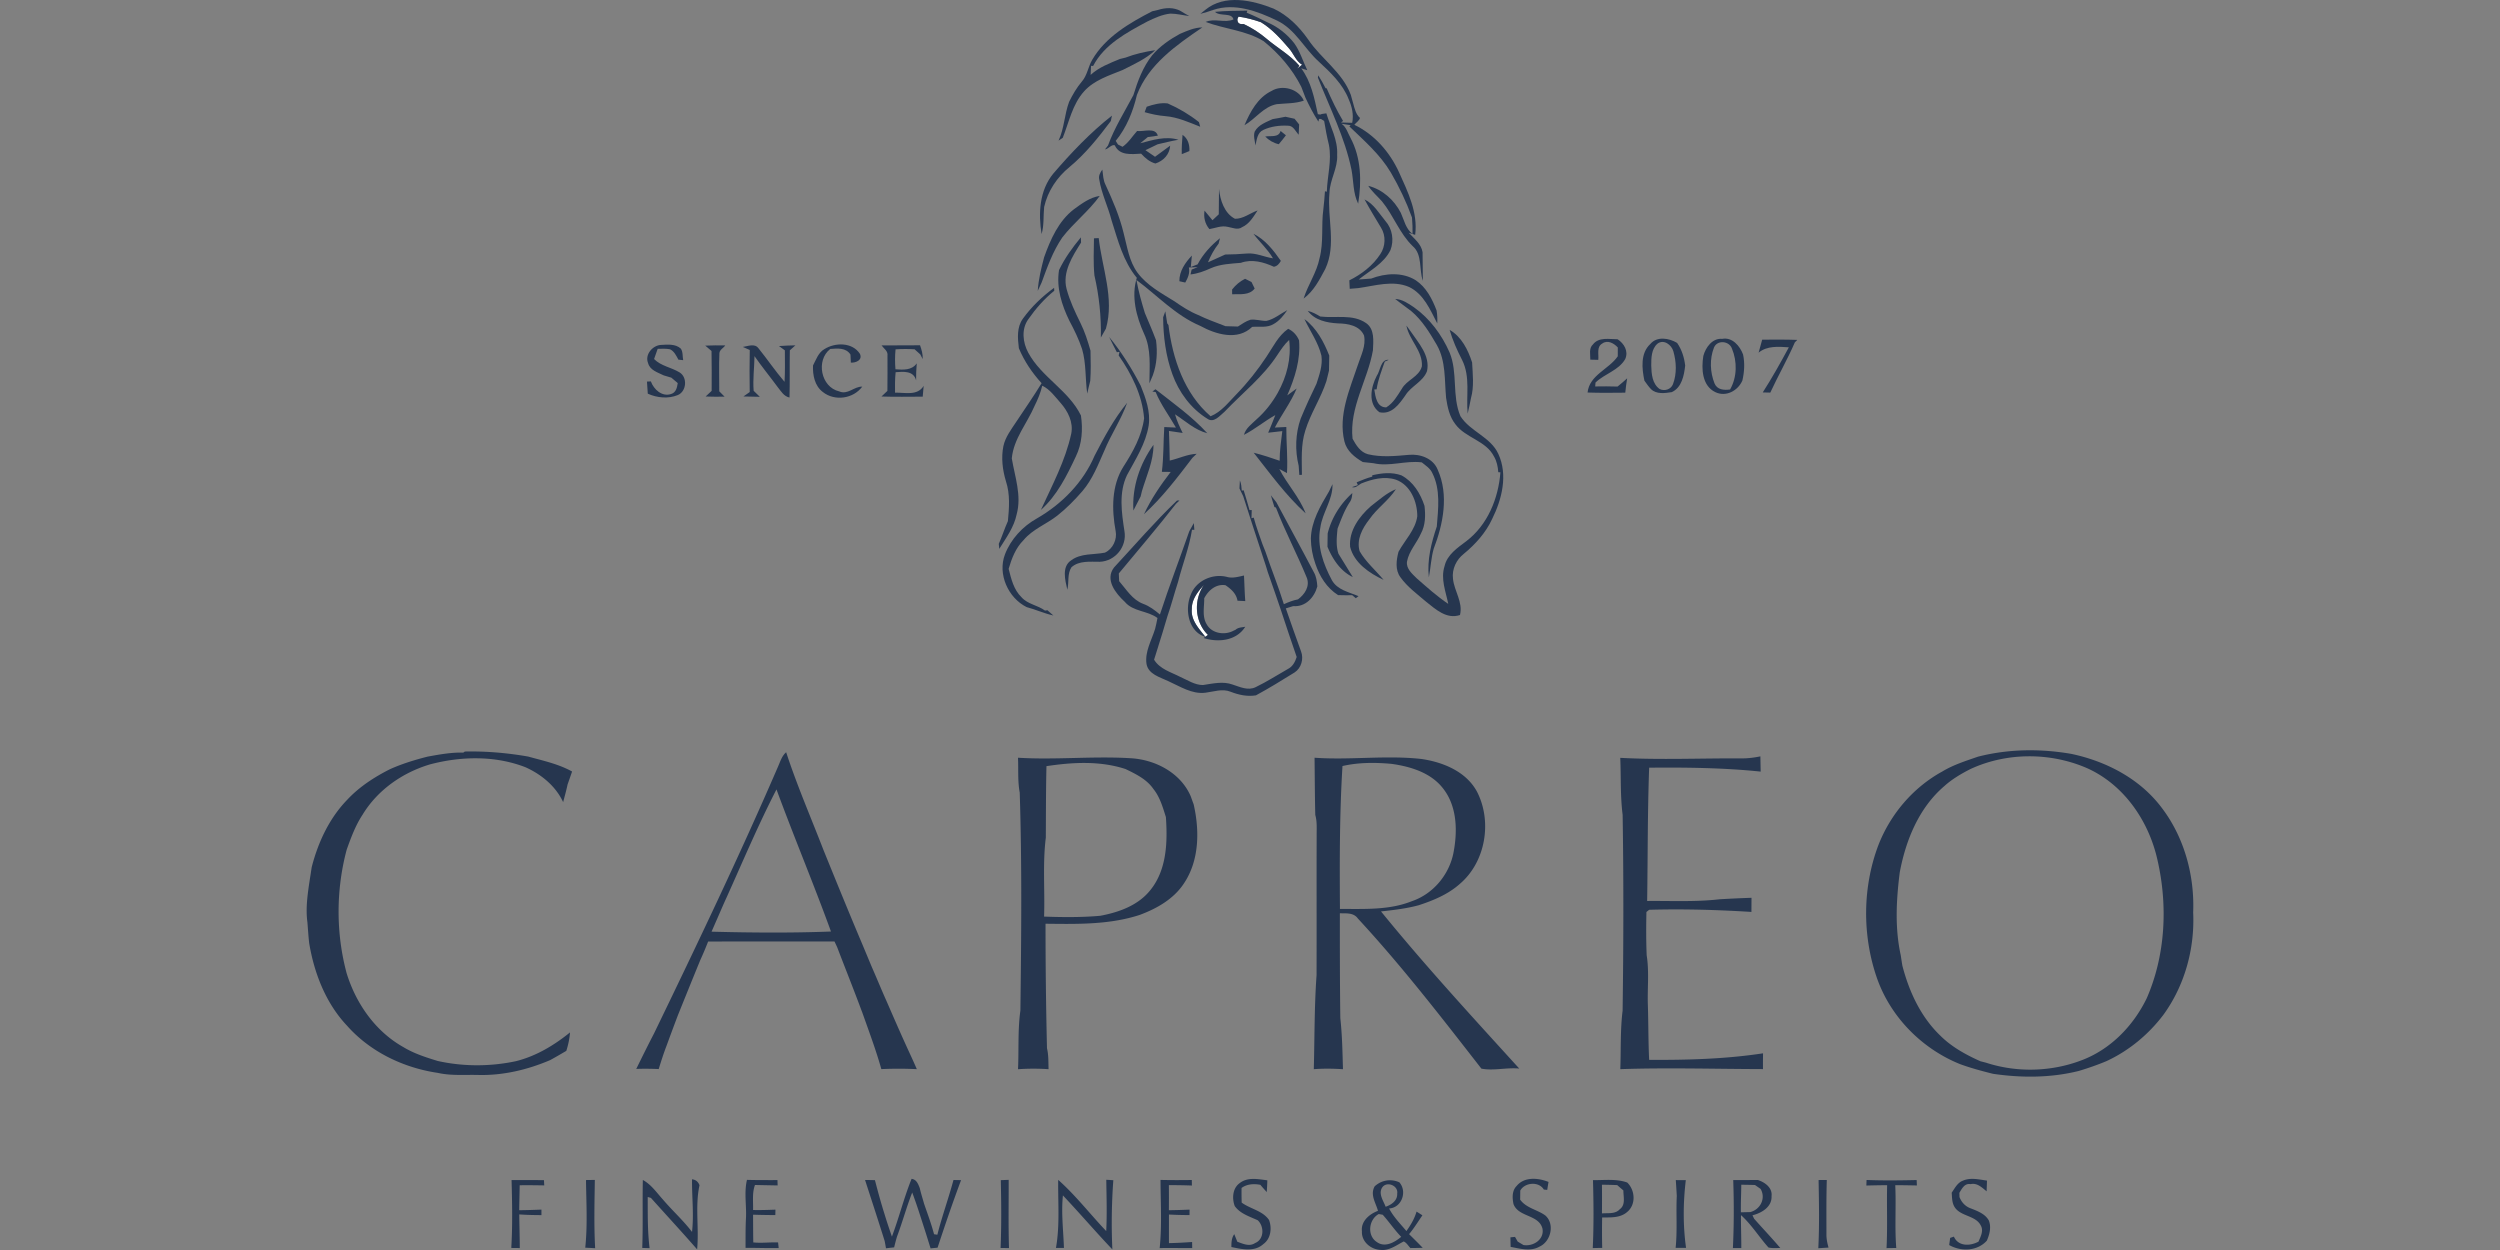 <?xml version="1.0"?>
<svg xmlns="http://www.w3.org/2000/svg" id="Ebene_2" data-name="Ebene 2" viewBox="-122.225 0 996.44 498.22"><rect x="-122.225" y="0" width="996.44" height="498.22" fill="#808080" stroke="none"/><defs><style>.cls-2{fill:#26364f}</style></defs><g id="Ebene_1-2" data-name="Ebene 1"><path d="m370.99 7.54.43-.91c3.05.4 6.03 1.22 8.93 2.23 4.39 2.66 7.84 6.54 11.15 10.39 1.87 2.09 2.77 5.08 5.26 6.55-.64.51-1.29 1.02-1.93 1.53l.82-1.14c-3.72-4.33-8.75-7.1-13.06-10.75a41.441 41.441 0 0 0-9.16-5.88c-1.72.24-2.54-.44-2.44-2.02Zm-18.18 235.18c-.06-3.81 2.39-6.91 4.83-9.57-4.18 5.98-3.71 14.75 1.6 19.91-.26.19-.79.56-1.05.75-2.53-3.23-5.83-6.63-5.38-11.09Z" style="fill:#fff" id="_ffffffff" data-name="#ffffffff"/><g id="_26364fff" data-name="#26364fff"><path class="cls-2" d="M358.2 3.91c7.71-6.31 18.72-3.85 27.18-.48 5.67 2.65 10.2 7.19 13.76 12.26 5.19 7.76 13.7 13.08 17.03 22.1.32 1.11.63 2.23.93 3.35.6 2.1 1.04 4.34 2.73 5.88-.32 1.14-1.54 1.8-2.25 2.72 8.06 3.89 14.15 10.9 17.83 18.96 3.54 7.84 7.56 16.02 6.42 24.9l-2.57-.83c2.1 2.31 5 4.44 5.52 7.75.03 2.85.08 8.54.11 11.39-1.56-4.35-.1-10.43-4.04-13.81-5.26-5.07-7.64-12.2-12.21-17.8-1.84-2.08-3.99-3.9-5.52-6.24 5.7 1.46 10.32 5.6 12.99 10.78 1.32 2.89 1.96 6.41 4.68 8.39.04-2.18-.05-4.36-.23-6.54-2.24-6.2-5.08-12.17-8.4-17.87-4.24-7.2-10.63-12.72-16.57-18.45l.52-.48c-1.22-.17-2.42-.36-3.62-.56 1.88 1.29 2.47 3.64 3.52 5.54 4.33 8.05 4.52 17.48 3.1 26.31-2.08-4.16-1.8-9.04-2.66-13.54-2.65-12.83-8.62-24.59-13.39-36.7.03-.23.1-.69.14-.91 1.03 1.66 2.04 3.34 2.9 5.1l.46.07c1.93 4.45 4.04 8.85 6.53 13.02l-.87.59c1.5.06 3 .11 4.51.14.65-3.16-.08-6.45-1.39-9.36-2.36-6.13-7.21-10.67-11.92-15.03-5.8-5.22-9.33-12.86-16.62-16.35-7.75-3.74-16.91-7.16-25.45-4.26-1.69.6-3.4 1.13-5.14 1.56l1.99-1.6Zm-18.88.05c2.93-.93 6.24-1.11 9.01.42 1.13.71 2.3 1.38 3.47 2.02-2.53-.31-5.03-.98-7.58-.97-3.24.34-6.21 1.74-9.11 3.12-8.22 4.42-17.16 9.1-21.64 17.74l-.83-.04c-.04.9-.13 2.7-.17 3.6 3.32-3.05 7.57-4.63 11.66-6.34.56-.13 1.67-.4 2.22-.54 3.83-1.46 7.83-2.39 11.88-2.96-3.75 3.52-8.48 5.58-12.99 7.89-5.4 2.21-11.32 4-15.35 8.48-4.69 5.19-6.02 12.24-8.53 18.56-.41.27-1.25.82-1.67 1.1 2.29-4.88 2.33-10.46 4.22-15.49 1.41-2.84 3-5.61 5.06-8.04 2.19-2.49 2.5-5.96 4.18-8.75 5.31-9.06 14.8-14.59 23.87-19.27.58-.13 1.72-.4 2.3-.53Z"/><path class="cls-2" d="M362.04 4.72c4.28-.46 8.59-.37 12.9-.48l-.27.83c2.84 1.15 5.59 2.49 8.33 3.85 4.17 1.82 7.83 4.73 10.63 8.32 2.34 3.26 3.45 7.17 5.2 10.74-.61-.19-1.83-.58-2.44-.77 3.98 5.32 5.27 11.96 6.65 18.31.25.03.74.11.98.14l.59-.23c.45-.07 1.36-.19 1.81-.26 1.65 5.43 4.65 10.68 4.31 16.52.33 5.32-2.93 9.94-3.06 15.2-.96 10.08 2.86 20.72-1.68 30.32-2.28 4.26-4.63 8.89-8.63 11.78 1.75-5.53 5.24-10.38 6.37-16.13 1.67-6.34.62-12.94 1.49-19.36.29-2.42.49-4.85.65-7.27l.75.19c.17-6.26 2.05-12.42.82-18.72-.78-3.13-1.37-6.31-1.89-9.49-.32-.2-.95-.59-1.26-.79l-.77-.02-.27 1.07c-1.98-3.04-3.63-6.27-5.16-9.55-.54-1.44-1.1-2.88-1.65-4.31-3.57-7.09-8.84-13.19-14.97-18.17-7.03-4.36-15.55-4.81-23.15-7.7 3.57-1.61 7.59.57 11.09-.99-.7-2.9-5.37-1.05-7.37-3.03m8.95 2.82c-.1 1.58.72 2.26 2.44 2.02 3.3 1.54 6.37 3.53 9.16 5.88 4.31 3.65 9.34 6.42 13.06 10.75l-.82 1.14c.64-.51 1.29-1.02 1.93-1.53-2.49-1.47-3.39-4.46-5.26-6.55-3.31-3.85-6.76-7.73-11.15-10.39-2.9-1.01-5.88-1.83-8.93-2.23l-.43.91Zm-22.92 5.96c2.86-1.21 5.76-2.55 8.94-2.57-10.34 7.02-21.48 14.77-26.09 26.92-1.55 6.61-4.12 13-8.45 18.31.23.36.68 1.08.91 1.44.45.23 1.36.68 1.81.91 2.38-1.63 3.91-4.18 5.81-6.3 2.67.36 7.25-1.58 8.26 1.87l-3.98.54c-1.01.83-2.02 1.66-3.03 2.48 4.97-1.28 10.04-2.96 15.23-1.4-2.84.49-5.52 1.17-8.3 1.81-1.62.79-3.25 1.56-4.86 2.35 1.25.9 2.53 1.77 3.82 2.63 2.02-1.48 4.02-2.95 6.04-4.43-.23 3.51-2.71 6.1-5.9 7.11-2.32-.65-4.1-2.18-5.67-3.92-3.78.18-8.62.9-10.5-3.34-1.35-.46-2.5 1.48-3.92 1.64.3-.39.9-1.16 1.21-1.55 2.56-7.08 6.62-13.46 10.12-20.09 1.72-5.63 3.82-11.26 7.52-15.92 3.05-3.56 6.94-6.26 11.03-8.49Z"/><path class="cls-2" d="M384.56 36.26c4.32-2.65 10.81-.84 12.88 3.86-3.46 1.2-7.13 1.03-10.72 1.39-5.31.95-8.48 5.83-12.93 8.41 2.27-5.35 5.29-11.02 10.77-13.66Zm-49.74 6.28c2.7-.92 5.48-1.67 8.36-1.32 4.47 1.95 8.65 4.43 12.47 7.45.12.46.37 1.38.49 1.84-4.48-1.76-8.96-3.81-13.81-4.21-2.83-.22-5.6-.81-8.32-1.59.21-.55.61-1.63.81-2.17ZM297.6 69.18c7.14-8.31 14.73-16.31 23.37-23.09-.11.54-.34 1.62-.45 2.15-4.94 6.56-10.09 13.04-16.44 18.31-4.99 4.07-8.71 9.61-10.13 15.93-.37 3.6.01 7.32-1.02 10.82-1.35-8.24-.87-17.41 4.67-24.12Zm87.4-21.7c1.71-.29 3.43-.58 5.13-.95 1.2.28 2.41.55 3.63.81.6.75 1.2 1.5 1.82 2.26-.05 1.02-.14 3.07-.18 4.1-1.29-1.35-2.12-3.69-4.34-3.6-3.3-.17-6.75.28-9.75 1.68-2.44 1.1-2.61 3.93-3.14 6.19-.22-1.81-.91-3.72-.3-5.52 1.47-2.71 4.51-3.74 7.13-4.97Z"/><path class="cls-2" d="M388.18 52.2c.7.58 1.41 1.15 2.13 1.72-.91 1.22-1.86 2.41-2.85 3.56-2.08-.46-3.91-1.55-5.4-3.05 2.08-.44 5.37.56 6.12-2.23Zm-39.07 1.54c2.16 1.51 2.86 3.92 2.73 6.47-1.01.41-2.03.82-3.04 1.22-.07-2.57.1-5.13.31-7.69Zm-33.2 17.78c-.37-1.48.42-2.78 1.23-3.93.3 2.03.3 4.16 1.25 6.03 2.89 6.23 5.62 12.58 7.23 19.27 1.43 5.42 2.17 11.27 5.6 15.89 3.78 5.03 9.44 8.07 14.68 11.32 2.98 2.09 6.06 4.08 9.45 5.46 3.52 1.73 7.23 3.01 10.88 4.45 1.64.08 3.29.13 4.95.14 1.6-1.02 3.18-2.16 5.02-2.72 2.13-.25 4.22.51 6.34.47 3.1-.68 5.57-2.84 8.32-4.29-1.47 2.14-3.14 4.26-5.44 5.54-2.56 1.6-5.7.9-8.55 1.13-5.78 5.64-14.49 3.01-20.72-.4-9.77-4.14-17.06-12.09-25.43-18.31.44 2.33.96 4.65 1.57 6.95.54 2.09 1.18 4.16 1.8 6.24 1.52 3.6 3.08 7.18 4.45 10.85.61 4.7.36 9.51-1.28 13.99-.49 1.05-.93 2.12-1.36 3.19.02-6.62.82-13.62-2.14-19.8-3.11-6.85-5.17-14.88-2.88-22.27-5.41-6.51-7.51-14.91-10.03-22.8-1.42-5.54-4.04-10.74-4.94-16.4Zm-10.07 11.87c3.11-2.26 6.37-4.72 10.27-5.3-4.37 6.07-10.41 10.69-14.96 16.6-3.72 5.47-5.96 11.76-8.21 17.93-.49 1.11-1 2.22-1.55 3.31.3-4.56 1.39-9 2.55-13.4 2.54-7.1 5.74-14.44 11.9-19.14Zm115.81-3.9c3.72 1.8 5.8 5.56 8.34 8.63 2.76 3.11 3.48 7.67 2 11.53-2.59 5.34-8.21 8.2-12.66 11.75l4.95-.36c5.66-2.18 12.44-2.66 17.77.66 4.19 2.79 6.57 7.46 8.32 12.05.28 1.7.36 3.44.27 5.17-2.8-5.42-5.39-11.72-11.23-14.54-6.49-2.79-13.61-.47-20.26.45-1.14.1-2.27.19-3.4.28-.06-1.13-.12-2.25-.16-3.37 4.84-2.41 9.34-5.83 12.32-10.41 2.11-3.08 2.31-7.42.3-10.6-2.22-3.72-4.5-7.42-6.56-11.24Zm-58.01-4.22c.44 4.42 2.09 9.72 6.36 11.93 3.27.07 6.01-2.25 9.02-3.32-1.66 2.52-3.29 5.38-6.18 6.67-1.77 1.27-3.88.16-5.77-.14-2.46-.59-4.86.49-7.25.91-1.78-2.08-2.36-4.69-1.95-7.37 1.06 1.27 2.1 2.56 3.17 3.83.83-.79 1.67-1.58 2.51-2.36.02-3.39.05-6.77.09-10.15Z"/><path class="cls-2" d="M377.37 93.18c4.68 2.32 8 6.59 10.92 10.8-.62 1.14-1.44 2.11-2.78 2.35-4.08-1.89-8.79-3.16-13.17-1.57-4.07.36-8.21.47-12.02 2.17-2.56 1.17-5.22 2.15-8.04 2.46l.45-1.94 2.4-.96c-1.17.05-2.34.09-3.5.12.5 2.16-.38 4.18-1.44 6.01-.59-.13-1.76-.4-2.34-.53-.08-3.99 2.35-7.44 4.97-10.23-.1 1.14-.31 3.42-.41 4.55.68-.26 2.03-.78 2.7-1.04 2.17-4.1 5.31-7.53 8.92-10.42-.14.54-.41 1.62-.55 2.16-1.77 2.26-3.16 4.79-4.23 7.45 2.27-1.06 4.56-2.08 6.86-3.11 2.89-.03 5.78-.15 8.66-.4 3.58-.32 6.91 1.39 10.39 1.92-2.1-3.65-5.3-6.45-7.79-9.79Zm-77.49 14.46c2.28-4.74 5.36-8.99 8.7-13.03l.08 2.07c-3.41 5.47-7.55 11.76-5.76 18.52 1.26 4.69 3.34 9.11 5.48 13.45 1.77 3.54 2.96 7.32 4.04 11.11.09 4.01.19 8.02-.09 12.02-.46 1.69-.81 3.41-1.21 5.11-.84-5.89-.36-11.98-2.05-17.75-1.3-3.92-3.11-7.64-5.06-11.28-3.06-6.27-5.25-13.17-4.13-20.22Zm13.92-12.65 1.9-.09c1.34 11.99 6.31 24 2.87 36.09-.67 1.19-1.33 2.38-2.02 3.55.18-8.31-.68-16.65-2.56-24.74-.5-4.93-.24-9.88-.19-14.81Zm55.06 20.41c1.39-1.8 3.14-3.26 5.18-4.29.64.33 1.92.98 2.56 1.3.41.86.83 1.72 1.26 2.59-2.19 2.84-5.83 2.15-8.98 2.28 0-.47-.02-1.41-.02-1.88Zm-83.36 11.58c3.42-4.73 7.71-8.83 12.42-12.26.02.29.04.88.06 1.17-3.98 3.22-7.4 7.13-10.32 11.32-2.87 3.91-2.25 9.31-.04 13.38 5.26 9.75 16.08 14.99 20.99 25.01.81 5.51.46 11.26-2.02 16.32-3.6 7.67-7.52 15.6-13.93 21.31 4.53-9.9 9.77-19.67 12.09-30.39.91-4.57-1.35-8.95-4.28-12.28-2.21-2.47-4.21-5.38-7.29-6.83-.64 2.8-1.75 5.45-3.03 8.01-3 7.03-8.37 13.12-9.1 20.97 1.23 7.34 3.99 14.83 1.94 22.29-1.05 5.14-4.22 9.41-6.93 13.77l-.2-2c1.33-2.98 2.3-6.1 3.64-9.07.51-5.27.92-10.75-.78-15.86-1.36-4.53-1.96-9.36-1.02-14.03.78-3.62 3.1-6.6 5.09-9.63 3.4-5.13 6.93-10.18 10.14-15.44-3.76-4.12-6.91-8.78-9.06-13.93-.49-3.97-.89-8.41 1.63-11.83Zm148.36-7.83c2.84.13 5.25 1.82 7.53 3.36 6.29 4.48 11.03 10.9 14.13 17.92 3.4 8.12.88 17.33 4.35 25.46 3.92 6.15 12.03 8.23 15.12 15.06 3.86 8.34 1.42 18.06-2.49 25.92-2.54 5.48-6.63 10.02-11.25 13.84-3.01 2.33-4.84 6.15-4.35 9.98.49 4.94 4.07 9.32 2.79 14.44-5.32 1.79-9.66-2.25-13.49-5.28-3.56-3.08-7.48-5.9-10.24-9.76-2.2-2.95-1.64-6.87-.77-10.18 2.55-4.65 6.71-8.69 7.48-14.12.02-5.83-2.7-12.52-8.57-14.62-4.57-1.47-9.53-.18-13.84 1.56-1.12.67-2.18 1.89-3.62 1.42l2.34-.8-.47-1.12c2.03-.86 4.07-1.67 6.2-2.26l.02-.54c3.84-.91 7.81-1.33 11.61.03 4.73 2.52 7.58 7.22 9.21 12.18.43 3.73.41 7.63-1.43 11.02-1.68 3.81-4.79 7.01-5.55 11.18-.39 2.84 2.05 4.83 3.84 6.63 4.07 3.56 8.1 7.21 12.61 10.23-.99-4.93-3.11-9.99-1.48-15.03 1.02-4.6 5.19-7.33 8.7-9.99 8.46-6.45 12.78-17.03 13.56-27.43l-.85-.04c-.15-2.2-.58-4.4-1.73-6.31-3.18-6.3-11.3-7.31-15.36-12.81-2.35-3-3.15-6.8-3.7-10.48-.68-7.1-.03-14.58-3.66-21.05-2.86-4.91-5.87-9.91-10.28-13.6-2.09-1.65-4.31-3.13-6.36-4.81Z"/><path class="cls-2" d="M399.02 123.91c1.79.42 3.41 1.3 4.98 2.24 6.08.77 12.88-1.11 18.27 2.63 3.47 2.4 2.89 7.18 2.72 10.86-2.09 11.88-9.47 22.79-8.12 35.23 1.41 2.58 3.09 5.34 6.13 6.18 5.34 1.28 10.89.72 16.31.24 4.53-.44 9.72 1.41 11.5 5.93 4.51 10.08 2.2 21.62-1.61 31.53-1.04 3.72-1.2 7.6-1.92 11.38-.78-6.89.99-13.8 3.17-20.29.56-7.08 1.56-14.71-1.79-21.29-.84-1.89-2.67-3.01-4.2-4.26-6.46-.83-12.85 1.82-19.24.34-1.43-.18-2.85-.33-4.27-.47-3.23-1.9-6.42-4.41-7.33-8.25-2.52-10.5 2.12-20.68 5.36-30.44 1.24-3.81 3.32-7.64 2.46-11.77-1.76-3.98-6.49-4.74-10.36-4.8-4.46-.25-9.23-1.22-12.06-4.99Zm-57.65 2.56c.22-.6.65-1.79.87-2.38.28 1.59.54 3.19.76 4.81l.49.65c1.64 13.4 6.29 27.3 16.8 36.36 4.3-1.73 7.14-5.57 10.3-8.78 4.46-4.59 8.44-9.61 11.97-14.95 2.63-3.89 4.68-8.36 8.65-11.12 2.02.92 3.45 2.54 4.33 4.57.69 7.68-1.69 15.03-4.7 21.97l3.76-2.76c-2.3 5.52-5.96 10.29-8.7 15.57 1.52-.07 3.04-.15 4.57-.22-.04 6.13.64 12.26.26 18.38-1.02-.55-2.04-1.1-3.05-1.66 3.1 6.13 8.03 11.23 10.49 17.7-7.88-7.16-14.13-15.85-20.7-24.16 3.5.88 6.93 2.01 10.34 3.2 0-3.97.57-7.89 1.06-11.82-1.88.2-3.76.41-5.63.64.96-2.34 1.97-4.65 2.84-7.02-4.31 2.4-8.11 5.62-12.5 7.88.72-2.69 3.11-4.31 5-6.17 3.4-2.99 6.23-6.6 8.46-10.55 3.58-6.42 5.5-13.74 4.56-21.11-1.85 1.68-3.22 3.79-4.61 5.85-5.66 8.77-13.99 15.26-21.12 22.74-1.84 1.52-4.25 4.66-6.85 2.83-6.57-4.05-11.4-10.59-13.98-17.81-2.62-7.23-3.61-14.98-3.67-22.64Z"/><path class="cls-2" d="M397.7 127.19c4.83 3.56 7.72 9.07 9.89 14.54-.04 1.99-.06 3.99-.11 5.99-.37 1.39-.71 2.79-1.03 4.19-2.22 6.83-6.32 12.86-8.42 19.73-1.82 5.69-1.36 11.73-1.34 17.61-.26.02-.77.05-1.03.06-.09-1.22-.17-2.44-.26-3.65-1.51-6.14-1.31-12.82.8-18.81 1.96-4.71 4.06-9.34 6.3-13.91 1.16-3.59 2.51-7.34 1.97-11.16-1.25-5.29-4.5-9.74-6.77-14.59Zm40.63 2.57c.53.71 1.05 1.42 1.57 2.14 3.19 4.74 8 9.83 6.65 16.02-1.58 4.25-6.28 5.89-8.59 9.61-2.43 3.48-5.47 7.86-10.38 6.78-4.69-3.43-3.41-9.97-1.1-14.44 1.5-2.04 1.54-6.81 4.84-6.44-.4.17-1.2.52-1.61.7-1.26 3.63-2.71 7.23-3.25 11.06l-.93.04c.46 2.85.95 7.13 4.75 7.15 2.84-1.7 4.45-4.66 6.19-7.35 1.98-3.65 6.93-4.78 8.04-9.04.37-6.13-5.1-10.48-6.18-16.23Zm17.23 1.72c4.71 2.66 7.36 7.99 8.96 12.99.24 4.72.85 9.59-.45 14.21-.43 2.06-.79 4.13-1.32 6.18-.68-7.12 1.15-14.6-2.19-21.32-1.99-3.88-3.79-7.87-5-12.06Zm57.14 5.79c2.35-3.04 6.51-2.04 9.82-2.05 2.6 1.72 4.4 4.75 3.04 7.87-2.59 4.57-8.22 5.85-11.85 9.38-.03.39-.1 1.17-.13 1.56 2.97-.05 5.94-.06 8.92.04 1.3-1.05 2.58-2.14 3.82-3.28-.32 1.9-.56 3.8-.75 5.72-5.01.05-10.02.12-15.03-.06.76-7.01 8.45-9.21 12.04-14.44 0-.88 0-2.64.01-3.52-1.54-1.67-4.06-3.12-6.19-1.57-2.36 1.34-1.32 4.31-1.59 6.51-1.06-.02-2.12-.05-3.17-.08.04-2.03-.68-4.52 1.06-6.08Zm-192.85-2.98c4.9 5.96 9.03 12.58 12.58 19.43 2.02 5.02 3.97 10.37 3.18 15.88-1.17 7.21-5.22 13.44-8.63 19.75-3.35 7.03-2.15 14.94-1.03 22.33 1.08 6.12-3.6 11.97-9.8 12.23-3.79.03-8.31-.56-11.34 2.21-1.7 2.62-.89 5.99-1.62 8.93-.86-3.75-2.34-9.2 1.56-11.74 3.87-2.87 8.94-2.15 13.41-3.04 3.15-1.44 4.97-5.26 4.28-8.63-1.57-8.52-1.68-18.04 3.09-25.62 3.79-5.88 7.34-12.25 8.26-19.28-.7-9.15-4.96-17.64-10.14-25.08.08-.36.25-1.07.34-1.42l-1.06.15c-1.03-2.04-2.12-4.04-3.08-6.1Zm215.72 2.8c2.66-3.17 7.5-2.32 10.67-.41 1.86 2.7 2.83 5.8 3.21 9.04-.46 3.94-1.33 8.71-5.33 10.57-2.74.42-6.14.95-8.31-1.21-1.01-1.02-1.78-2.24-2.62-3.37-1-4.87-1.65-10.9 2.38-14.62m2.86-.13c-2.49 2.14-2.51 5.75-2.51 8.77.09 3.3.38 7.21 3.32 9.31 1.96 1 4.53.19 5.34-1.92 1.59-4.18 1.36-8.89.15-13.12-.72-2.56-3.81-4.9-6.3-3.04Zm18.25 4.9c.91-3.37 3.59-7.16 7.52-6.8 4.03-.77 7.06 2.84 8.32 6.24.73 3.42.51 6.99-.28 10.38-1.78 4.06-6.49 6.65-10.75 4.63-5.34-2.52-5.63-9.36-4.81-14.45m4.24-3.32c-1.78 4.51-1.56 9.81.22 14.28 1.08 2.57 3.76 2.75 6.2 2.42 2.82-4.9 2.88-11.18.74-16.32-1.1-3.08-5.86-3.54-7.16-.38Zm19.22-3.16c4.66-.02 9.33-.08 14 .1-.25.24-.73.73-.98.97-2.96 6.82-6.67 13.28-9.79 20.03-1.01-.02-2.01-.04-3.01-.07 3.74-5.83 7.12-11.88 10.4-17.98-4.15-.26-8.59-.69-12.05 2.12.45-1.73.95-3.45 1.43-5.17Zm-373.77 3.76c4.3-2.7 11.11-2.78 14.14 1.88 1.16 2.5-1.59 3.63-3.61 3.52-.04-.81-.11-2.42-.15-3.22-1.83-2.82-5.13-2.45-8.05-2.24-5.83 4.51-3.76 15.26 3.57 16.92 3.37 1.5 5.91-2 9.18-1.9-3.55 4.86-11.03 5.91-15.72 2.14-3.25-2.43-4.08-6.76-3.91-10.58 1.24-2.33 2.12-5.13 4.55-6.52Zm-70.3 5.54c-1.36-3.32 1.79-7.01 5.11-7.2 2.65-.15 5.79-.48 7.93 1.45.94 1.33.65 3.09.96 4.62l-1.91-.2c-.84-1.56-1.63-3.32-3.32-4.13-1.62-.34-3.29-.19-4.93-.19-.5 1.35-.98 2.71-1.44 4.07 2.79 2.84 6.88 3.31 10.16 5.33 3.24 1.96 2.79 7.57-.69 9.03-3.83 1.57-8.26 1.13-11.98-.55-.12-1.61-.23-3.21-.32-4.82.39-.02 1.16-.05 1.55-.07 1.15 3.19 4.46 6.24 8.06 5.02 1.96-.57 2.4-2.59 2.65-4.35-.85-.72-1.7-1.44-2.54-2.16-1.02-.3-2.03-.6-3.04-.91-2.36-1.18-5.52-2.04-6.25-4.94Zm22.81-6.92c2.65-.12 5.31-.13 7.97-.09-.71 1.05-2.25 1.71-2.34 3.1-.24 5.06-.02 10.13-.06 15.2.71.7 1.42 1.41 2.12 2.13-2.52.05-5.04.04-7.55-.06.79-.76 1.6-1.5 2.4-2.25 0-5.29.07-10.59-.05-15.89-.84-.71-1.67-1.42-2.49-2.14Zm14.97.52c1.99-.27 4.7-1.53 6.2.5 3.57 4.39 6.72 9.12 10.42 13.41.24-4.18.15-8.37.13-12.55-.79-.57-1.57-1.14-2.35-1.71 2.18-.15 4.36-.26 6.55-.28-.55.49-1.66 1.49-2.22 1.98-.11 6.28.03 12.55-.13 18.82-2.28-.47-3.4-2.57-4.75-4.21-3.03-4.13-6.29-8.09-9.21-12.3-.05 4.61-.71 9.22-.33 13.83.61.59 1.85 1.79 2.46 2.39-2.18-.04-4.36-.09-6.54-.14.63-.44 1.89-1.32 2.51-1.76-.1-5.58-.08-11.17.02-16.76-.93-.4-1.85-.81-2.76-1.22Zm55.3-.6c5.11-.06 10.22 0 15.33-.06.62 1.77 1.17 3.59 1.05 5.5-.23-.47-.7-1.39-.94-1.85-.76-.68-1.53-1.37-2.28-2.05-2.53-.16-5.06-.15-7.59.02-.26 2.64-.26 5.3-.04 7.95 3.1.22 6.47.48 8.49-2.36-.2 2.25-.27 4.51-.26 6.77-.98-3.87-5.02-3.51-8.16-3.25-.27 2.71-.29 5.43-.24 8.15 4-.08 8.91 1.36 11.41-2.69-.13 1.43-.25 2.86-.37 4.29-5.48 0-10.96.14-16.44-.06.78-.75 1.57-1.5 2.36-2.24.02-4.69.09-9.39.03-14.08.28-1.78-1.46-2.78-2.35-4.04Zm107.93 18.38c.41-.31.82-.62 1.23-.92 7.09 5.58 14.54 10.83 20.66 17.53-4.92-1.25-8.71-4.84-12.86-7.54.7 2.6 1.87 5.03 3.05 7.44-1.83-.26-3.65-.54-5.47-.8.12 3.93.29 7.86.31 11.8 3.6-.8 6.99-2.52 10.73-2.7-.57.54-1.13 1.08-1.69 1.62-5.98 7.85-12 15.77-19.3 22.45 2.82-6.03 6.6-11.58 10.65-16.84l-3.53-.04c.74-5.93.58-11.9.96-17.85l4.65.21c-2.7-4.72-6.01-9.12-8.09-14.16l-1.3-.2Z"/><path class="cls-2" d="M314.05 181.63c3.8-7.32 7.73-14.69 12.98-21.09-2.37 6.66-6.41 12.57-9.1 19.1-2.48 5.57-4.71 11.41-8.73 16.1-3.06 3.53-6.35 6.89-10.03 9.79-4.36 3.42-9.82 5.4-13.44 9.75-3.13 3.12-4.71 7.29-5.94 11.44 1.03 4.02 2.02 8.32 5.12 11.31 2.45 2.82 6.46 3.16 9.37 5.33.24-.03.73-.1.97-.13l2.37 2.09c-3.63-.79-7.06-2.39-10.65-3.34-7.37-3.68-11.63-13.13-8.66-20.97 2.34-6.11 7.04-11.19 12.72-14.36 9.97-5.74 18.48-14.35 23.02-25.02Zm15.47 21.85c-.57-9.41 2.57-18.59 8-26.18.06 6.38-2.78 12.34-4.58 18.37-.13.55-.4 1.64-.53 2.19-.97 1.87-1.93 3.74-2.89 5.62Zm42.44-11.99c.59 1.28.62 2.68.76 4.06.19-.03.56-.1.75-.13.77 2.62 1.64 5.22 2.32 7.87h.9c-.03.81-.09 2.43-.11 3.24.22-.05.68-.17.9-.22.95 3.59 2.27 7.06 3.48 10.58.4.98.79 1.96 1.18 2.95 2.35 7.03 5.17 13.9 7.35 20.98 1.81-.82 3.67-1.56 5.63-1.93 2.71-1.99 4.86-5.24 3.49-8.69-3.85-9.4-8.66-18.41-12.28-27.91-.15-.05-.45-.14-.6-.19-.48-1.57-.99-3.12-1.42-4.7.74.92 1.46 1.87 2.2 2.81 4.95 9.28 10.02 18.49 14.9 27.81 1.02 1.74 1.28 3.73 1.42 5.7-1.19 4.41-4.72 8.27-9.61 7.86-.74.23-2.21.68-2.95.91 1.98 5.72 4 11.44 6.07 17.14 1.13 2.94.12 6.63-2.56 8.38-5.07 3.15-10.16 6.29-15.42 9.14-3.48.57-6.88-.18-10.11-1.44-3.27-1.32-6.7-.03-9.99.39-5.43.68-10.15-2.53-14.88-4.63-3.26-1.58-7.88-2.68-8.64-6.84-.72-4.9 2.03-9.41 3.43-13.97.38-1.43.66-2.89.94-4.34-4-2.99-9.7-2.46-13.04-6.46-3.62-3.34-8-8.81-4.28-13.67 8.3-8.95 16.28-18.24 25.1-26.68.26 0 .76-.03 1.01-.04l-1.39 1.31c-7.37 9.45-15.16 18.57-22.81 27.79.03.77.11 2.3.14 3.07 2.86 3.3 5.27 7.42 9.56 9.03 2.53.91 4.65 2.55 6.69 4.25 3.63-11.15 7.85-22.1 11.7-33.18.61-1.08 1.2-2.17 1.81-3.25.05.67.16 2.01.21 2.68l-.94-.02c-1.09 7.07-3.79 13.8-5.54 20.73-1.49 4.56-2.68 9.21-4.25 13.74-1.25 4.32-2.59 8.62-3.94 12.92-.44 1.47-.89 2.94-1.38 4.4 2.3 3.78 6.77 4.96 10.48 6.88 2.9 1.26 5.73 3.23 9 3.22 3.9-.57 7.99-1.6 11.85-.18 2.91.95 6.14 2.51 9.16 1.02 4.41-2.12 8.54-4.79 12.78-7.2 1.95-.95 2.95-2.85 3.57-4.82-2.2-6.34-4.32-12.72-6.42-19.09-1.71-4.95-3.36-9.91-5.13-14.83-.17-.55-.51-1.66-.67-2.21-3.04-9.33-6.14-18.64-9.11-27.99-.49-1.02-.97-2.04-1.48-3.05.05-.8.13-2.4.17-3.2Zm35.53 4.37c.45-.97.91-1.93 1.38-2.88.22 6.18-4.04 11.3-4.84 17.32-1.45 7.25 1.23 14.64 4.61 20.96 2.22 3.93 6.81 4.72 10.61 6.35-.27.21-.82.62-1.09.82-.36-.3-1.07-.89-1.42-1.19-1.89.03-3.76.01-5.63-.04-4.54-2.87-7.38-7.48-9.05-12.47-1.15-3.22-1.74-6.59-1.81-10 .15-6.94 3.8-13.08 7.24-18.87Zm16.68 5.9c3.19-2.43 6.21-5.25 9.98-6.78-2.93 4.53-7.55 7.6-10.6 12.04-2.79 3.55-5.17 8.01-3.87 12.65 2.48 4.36 6.4 7.62 9.56 11.45-5.64-2.61-11.77-6.78-13.34-13.15-.56-6.41 3.67-12.17 8.27-16.21Z"/><path class="cls-2" d="M406.95 212.62c1.57-6.26 5.06-11.79 9.83-16.1-.08 1.31-.28 2.65-1.09 3.74-2.1 3.23-3.4 6.86-4.8 10.43-.32 3.34-.72 6.8.38 10.05 1.91 3.08 3.79 6.18 5.7 9.27-4.94-2.37-8.07-7.18-10.1-12.09.03-1.77.05-3.54.08-5.3Zm-54.54 24.39c2.1-5.61 8.72-8.5 14.37-7.07 2.29.65 4.58-.07 6.82-.55.18 3.4.25 6.8.51 10.2-1.04-.06-2.07-.11-3.1-.16-.48-2.83-2.55-4.67-4.8-6.18-3.8-.57-6.82 2.04-8.46 5.21.04 3.48-.94 7.39 1.07 10.51 2.05 3.59 7.17 4.29 10.61 2.41.2-.09.59-.27.79-.36 1.07-.98 2.55-.94 3.89-1.21-3.53 5.62-10.75 6.35-16.61 4.49l.69-.49c.26-.19.79-.56 1.05-.75-5.31-5.16-5.78-13.93-1.6-19.91-2.44 2.66-4.89 5.76-4.83 9.57-.45 4.46 2.85 7.86 5.38 11.09-6.79-1.95-8.29-11.03-5.78-16.8ZM48.16 301.58c4.72-.86 9.46-1.74 14.28-1.61l.62-.43c8.46-.18 16.92.55 25.25 2.01 5.94 1.65 12.05 2.94 17.49 5.96-.6 1.7-1.17 3.41-1.79 5.11-.5 2.38-1.16 4.72-1.78 7.08-2.97-6.39-8.71-11.07-15.04-13.91-12.09-4.68-25.6-4.4-38.01-1.13-10.96 3.26-20.95 10.22-26.91 20.09-2.82 4.27-4.59 9.1-6.31 13.89-4.28 16.03-4.33 33.24-.02 49.28 3.72 12.08 11.46 23.19 22.63 29.44 4.23 2.57 8.97 4.08 13.68 5.52 10.19 2.27 20.87 2.26 31.08.1 8.08-2 15.23-6.3 21.64-11.48-.19 2.5-.7 4.96-1.48 7.35-2.13 1.25-4.26 2.5-6.43 3.68-9.08 3.88-18.95 6.21-28.87 5.92-5.3-.12-10.68.36-15.89-.82-13.7-2.02-26.95-8.37-36.2-18.81C7.62 399.85 3 387.9 1 375.87c-.31-2.73-.47-5.46-.69-8.19-.82-5.92.17-11.97 1.05-17.83.23-1.4.44-2.8.65-4.2 2.54-9.89 6.97-19.46 14.13-26.85 4.79-5.15 10.75-9.02 16.99-12.18 4.83-2.18 9.91-3.73 15.03-5.04Zm618 .01c12.14-3.11 24.88-3.24 37.19-1.11 13.86 2.93 27.24 9.85 35.9 21.3 9.1 11.85 13.26 27.08 12.67 41.92.67 14.43-3.38 29.13-11.91 40.84-5.96 7.84-13.73 14.28-22.69 18.42-3.58 1.49-7.24 2.77-10.95 3.88-11.2 2.81-22.84 2.81-34.21 1.16-4.45-1.12-8.88-2.29-13.19-3.88-15.32-6.2-27.85-18.96-33.22-34.66-5.75-16.88-5.61-35.87.69-52.57 4.79-12.33 13.81-22.98 25.44-29.36 4.44-2.69 9.41-4.25 14.28-5.94m-3.07 4.96c-3.67 1.88-7.26 3.98-10.34 6.76-10.14 8.66-15.38 21.57-17.78 34.41-1.38 10.92-1.99 22.11.38 32.94.22 1.38.42 2.77.65 4.17 2.66 10.34 7.34 20.49 15.15 27.96 4.52 4.51 10.19 7.62 15.97 10.2l2.19.56c12.18 4 25.82 3.68 37.82-.83 11.72-4.31 20.94-13.78 26.31-24.9 7.49-17.23 8.41-36.96 4.23-55.14-3.5-15.65-13.58-30.29-28.6-36.75-14.52-6.12-31.65-6.04-45.98.62Zm-475.2-1.02c.89-2 1.51-4.22 3.23-5.7 4.32 13.24 9.89 26.04 14.9 39.03 4.72 11.64 9.47 23.28 14.34 34.86 1.69 3.96 3.32 7.95 4.99 11.92 1.94 4.38 3.73 8.83 5.7 13.2 3.03 6.98 6.07 13.96 9.26 20.87a286.1 286.1 0 0 1 2.89 6.43c-4.72-.23-9.43-.23-14.15-.02-2.14-7.64-4.94-15.07-7.58-22.54-.4-1.04-.79-2.07-1.17-3.1-2.88-7.68-5.93-15.28-8.84-22.93-.27-.58-.81-1.73-1.08-2.31-16.79.04-33.57-.03-50.36.04-.97 2.46-1.98 4.9-3.09 7.3-3.01 7.33-5.97 14.67-8.94 22.02a1054.3 1054.3 0 0 0-4.55 12.23c-1.17 3.04-2.16 6.15-3.12 9.27-2.99-.13-5.97-.17-8.95-.05 2.33-4.75 4.67-9.49 7.11-14.19 17.02-35.18 33.9-70.45 49.41-106.33m-20.56 52.27c-1.49 3.23-2.86 6.51-4.3 9.76l-1.65 3.78c15.85.42 31.75.55 47.6-.06-6.9-19.01-14.74-37.67-21.72-56.64-7.25 14.09-13.42 28.72-19.93 43.16Zm404.91-55.52c2.41-.01 4.81-.33 7.18-.81.04 2.02.07 4.04.12 6.07-14.76-1.52-29.61-1.7-44.45-1.56-.65 17.7-.53 35.42-.8 53.13 9.62-.09 19.29.42 28.87-.68 4.23-.25 8.47-.45 12.72-.59l-.03 5.63c-13.57-.84-27.17-1.24-40.77-.85l-1.08.88c-.12 5.75-.14 11.51.1 17.26 1.06 6.58.23 13.32.48 19.97.23 7.24.15 14.48.51 21.71 15.17.07 30.37-.32 45.39-2.61-.03 2.09-.04 4.18-.02 6.29-18.96-.04-37.92-.63-56.87.02.29-7.78-.04-15.59.92-23.33.36-26 .42-52.03.01-78.03-.96-7.54-.62-15.15-.95-22.72 16.21.87 32.45.12 48.67.22Zm-288.72-.27c14.88.93 29.8-.71 44.68.19 9.97.49 20.23 5.8 24.24 15.35.35 1.01.72 2.03 1.1 3.05 2.39 10.46 2.28 22.42-3.94 31.6-4.07 6.15-10.73 9.91-17.49 12.44-12.13 3.98-25.02 3.68-37.61 3.54-.01 16.55.19 33.1.58 49.65.66 2.72.53 5.53.63 8.32-4.06-.26-8.12-.28-12.18.02.37-7.78-.14-15.68.95-23.39.35-28.95.66-57.94-.27-86.88-.86-4.57-.47-9.27-.69-13.89m11.35 3.36c-.23 9.49-.2 19-.26 28.5-1.3 10.43-.33 20.98-.69 31.46 7.46.27 14.95.34 22.39-.32 7.46-1.4 15.14-4.13 20.01-10.29 6.53-8.1 6.84-19.15 6.15-29.06-1.24-3.91-2.38-7.97-5-11.22-2.67-3.86-6.99-5.94-11.08-7.92-10.2-3.33-21.07-2.73-31.52-1.15Zm106.85-3.36c14.17 1.01 28.4-1.07 42.54.49 8.63 1.24 17.9 5 22.22 13.07 6.08 11.82 3.47 27.84-6.72 36.61-4.68 4.22-10.6 6.69-16.52 8.62-4.92 1.34-9.98 1.92-15.03 2.47 17.54 21.58 36.4 42.05 55.1 62.63-4.99-.49-10.3.98-15.09.03-15.87-20.38-31.7-40.9-49.27-59.88-1.68-2.35-4.62-1.97-7.14-2.04-.01 13.93 0 27.86.18 41.79.75 6.76.86 13.57 1.06 20.36-3.88-.25-7.76-.31-11.63-.01.34-12.48.2-24.97 1.1-37.42.06-18.66-.02-37.32.04-55.98-.01-2.65.19-5.36-.55-7.94-.19-7.6-.2-15.2-.29-22.8m11.13 3.31c-1.17 18.97-1.14 37.97-1.01 56.97 9.61-.06 19.59.56 28.71-3.12 8.47-2.88 14.87-10.59 16.55-19.34 1.65-8.59 1.48-18.47-4.2-25.63-4.87-6.26-12.92-8.68-20.46-9.74-6.54-.6-13.17-.61-19.59.86ZM81.67 470.35c4.3.01 8.61 0 12.91.02l.12 2.1c-3.27-.05-6.53-.11-9.79-.05-.05 3.31-.15 6.62-.19 9.94 2.95-.02 5.91-.13 8.86-.24v2.2c-2.95-.02-5.9-.06-8.84-.29.05 4.47.19 8.94.21 13.42-1.13-.02-2.26-.04-3.39-.04.54-9.02.35-18.04.11-27.06Zm140.89-.04c1.31.01 2.62.04 3.94.07 1.16 4.46 2.37 8.91 3.75 13.3.94 3.09 1.95 6.15 3.02 9.2 2.85-7.59 4.8-15.5 7.84-23.02 1.99.26 2.61 2.05 3.25 3.66.49 2.14 1.16 4.23 1.76 6.35 1.38 4 2.86 7.97 3.95 12.07.33.05.98.14 1.31.19 1.87-7.35 4.46-14.49 6.43-21.81 1 .02 2.01.03 3.02.06-3.33 8.89-6.39 17.89-9.36 26.91-.93.09-1.86.18-2.78.29-.85-2.67-1.65-5.35-2.52-8.01-1.54-4.78-3.03-9.57-4.81-14.26-2.26 5.76-3.88 11.75-6.05 17.54-.43 1.42-.8 2.86-1.15 4.32-1.09.12-2.17.24-3.25.37-.12-.71-.38-2.13-.51-2.84-2.55-8.15-5.2-16.27-7.84-24.39Zm54.11.08c1.05-.05 2.09-.09 3.14-.12.03 9.06-.16 18.12.13 27.19-1.12-.02-2.24-.03-3.36-.04.38-9.01.29-18.02.09-27.03Zm63.66-.1c4.16.1 8.31.09 12.47.03l.04 2.21c-3.06-.12-6.12-.17-9.18-.15.03 3.33.03 6.65 0 9.98 2.75-.02 5.5-.12 8.25-.23-.01.55-.02 1.63-.03 2.18-2.73-.02-5.47-.07-8.19-.23 0 3.8-.01 7.6 0 11.4 3.08-.05 6.16-.23 9.23-.44l.04 2.41c-4.33.07-8.65-.12-12.97.02.94-9.03.37-18.13.34-27.18Zm31.67 1.19c3.14-2.4 7.3-1.48 10.91-1.03-.04 1.56-.13 3.11-.24 4.68a98.35 98.35 0 0 1-2.56-2.9c-2.6-.46-5.28-.35-7.48 1.26-.03 1.95-.01 3.89.05 5.84 3.48 2.56 8.41 3.22 10.92 6.97 1.19 3.23.7 7.44-2.3 9.57-3.52 3.21-8.55 2.04-12.72 1.17-.01-1.79.04-3.63 1.15-5.13.3.76.91 2.27 1.21 3.02 2.25.8 4.83 2.05 7.08.52 3.66-1.47 3.7-6.63 1.06-9.08-3.24-1.51-7.01-2.61-9.17-5.67-1.16-3.1-.86-7.22 2.09-9.22Zm53.69 1.36c2.71-2.49 6.48-3.1 9.83-1.6 3.25 3.68.97 10.15-4.09 10.43 1.77 3.38 4.48 6.1 6.91 9 1.71-2.39 3.22-4.93 4.04-7.76.77.48 1.55.98 2.33 1.48-1.73 2.53-3.34 5.15-5.31 7.51 1.83 1.8 3.66 3.6 5.44 5.46-1.65.03-3.28.07-4.91.08-.87-.89-1.5-2.1-2.65-2.63-2.92 1.47-5.74 3.76-9.24 3.37-3.89-.14-7.67-3.31-7.43-7.41-.48-4 2.99-6.9 6.39-8.16-.87-3.26-3.22-6.37-1.31-9.77m3.14.26c-1.88 2.52.31 5.45 1.23 7.88 2.32-.77 4.75-2.47 4.6-5.21.56-3.12-3.91-5.04-5.83-2.67m-1.52 10.78c-4.08 2.21-4.73 8.72-.66 11.23 3.2 2.24 7.04.01 9.61-2.14-2.67-2.76-4.81-5.95-7.36-8.8-.39-.07-1.19-.22-1.59-.29Zm54.96-11.18c3.07-3.78 8.63-3.24 12.71-1.61-.18 1.05-.35 2.1-.51 3.16l-1.36-.12c-1.95-3.33-7.57-2.9-9.39.4l-.04 3.63c2.46 3.39 6.82 3.95 10.03 6.3 3.88 3.42 2.2 10.42-2.36 12.43-3.58 2.03-7.71.78-11.47.09-.03-1.28-.06-2.55-.08-3.82l1.83-.16c.27.46.8 1.4 1.07 1.86.57.35 1.71 1.03 2.28 1.37 3.9.68 8.39-2.21 7.59-6.54-1.47-5.67-9.51-4.48-11.54-9.75-.51-2.44-.66-5.34 1.24-7.24Zm30.43-2.33c4.55.07 9.25-.61 13.64.95 3.16 3.03 3.56 8.72.08 11.66-2.74 2.5-6.63 2.26-10.07 2.26-.07 4.04-.08 8.09.03 12.14-1.26.02-2.52.04-3.77.08.43-9.03.34-18.06.09-27.09m3.57 1.83c.05 3.81.03 7.63.01 11.44 2.39-.23 5.31.35 7.11-1.68 2.41-1.74 1.4-4.97 1.43-7.48-.83-.71-1.66-1.42-2.47-2.13-2.03-.08-4.06-.13-6.08-.15Zm86.35-1.86c1.09-.02 2.18-.03 3.27-.03-.21 7.17-.14 14.36-.14 21.54-.05 1.84.35 3.64.83 5.41-1.37.08-2.73.17-4.07.26.46-9.05.27-18.13.11-27.18Zm19.12-.03c6.66.27 13.31.18 19.97.03.02.54.07 1.62.09 2.16-2.88-.05-5.75-.12-8.62-.1.39 8.33-.26 16.69.4 25.02-.97.01-2.91.04-3.88.05.43-8.35.05-16.71.24-25.07-2.76-.01-5.52.06-8.28.13l.08-2.22Zm38.4.28c3.05-1.34 6.44-.46 9.6-.03-.04 1.42-.1 2.83-.15 4.27-1.86-1.5-3.75-3.46-6.39-2.86-2.4-.43-3.44 1.78-4.47 3.47.02.42.04 1.27.05 1.69.82 2.09 2.34 3.74 4.48 4.5 2.69 1.05 5.72 2.16 7.21 4.83 1.05 2.65.31 5.53-.79 8.04-3.8 4.21-10.26 4.45-15 1.75.12-.96.25-1.91.38-2.85.37-.13 1.12-.38 1.49-.51 1.73 3.98 6.54 3.81 9.82 1.98.81-1.98 2.07-4.19.95-6.31-2-4.15-7.92-3.63-10.4-7.32-1.17-1.74-1.08-3.87-1.25-5.85 1.24-1.79 2.28-3.98 4.47-4.8Zm-548.8-.25c.88-.01 2.64-.04 3.52-.05-.13 9.07-.37 18.16.13 27.22-1.32-.08-2.64-.14-3.95-.21.95-8.95.41-17.99.3-26.96Zm22.64-.04c3.33 1.79 5.49 5.01 7.97 7.75 3.76 4.43 8.11 8.33 11.65 12.96.79-6.97-.07-13.98 0-20.97 1.47.16 2.47.96 2.98 2.39-1.81 8.34-.13 17.05-.95 25.54-6.05-6.93-12.29-13.68-18.42-20.52-.32-.09-.96-.27-1.27-.36.03 6.81-.1 13.63.75 20.4l-2.93-.09c.33-9.03.04-18.07.23-27.1Zm41.11 15.51c.31-5.18-.81-10.43.41-15.54 4.05.12 8.1.09 12.16.09.01.54.05 1.6.06 2.13-3.01-.06-6.02-.11-9.03-.18-1.18 3.19-.66 6.64-.76 9.97 2.97.07 5.94-.03 8.92-.14l-.05 2.17c-2.96-.03-5.92-.06-8.87-.16.03 3.68.02 7.37.09 11.05 3.29.34 6.59-.12 9.89.01.05.55.17 1.67.23 2.23-4.41.1-8.81-.11-13.21-.06.03-3.86-.04-7.72.16-11.57Zm143.62-15.58c.7.04 2.11.13 2.81.18-.67 9.17-.81 18.38-.38 27.58-6.71-7.04-13.02-14.45-19.71-21.52-.72 6.97.17 13.96.41 20.94h-3.19c1.6-8.95.78-18.1.9-27.14 6.98 6.19 12.7 13.66 19.14 20.41.35-6.81.12-13.63.02-20.44Zm227 .13c1 .01 2.99.02 3.99.02-1.07 8.92-1.16 18.09.1 27h-4.16c.72-6.87.13-13.78.46-20.66-.1-2.12-.25-4.24-.39-6.36Zm22.89-.01c3.26 0 6.52 0 9.78-.04 2.83.91 5.92 3.09 5.49 6.48.21 4.27-3.98 6.71-7.6 7.6.16.34.49 1.03.66 1.37 3.45 3.92 7.06 7.69 10.44 11.68-1.58-.04-3.19.17-4.73-.22-3.76-4.2-6.73-9.1-10.95-12.9-.05 4.38.15 8.76.13 13.14-1.13-.01-2.24-.02-3.35-.02.43-9.02.44-18.07.13-27.09m3.06 12.85c.93-.02 2.8-.07 3.73-.09 4.05-1.03 6.3-5.53 4.11-9.24l-2.23-1.55c-1.83-.06-3.65-.09-5.46-.11-.03 3.66-.23 7.32-.15 10.99Z"/></g></g></svg>
